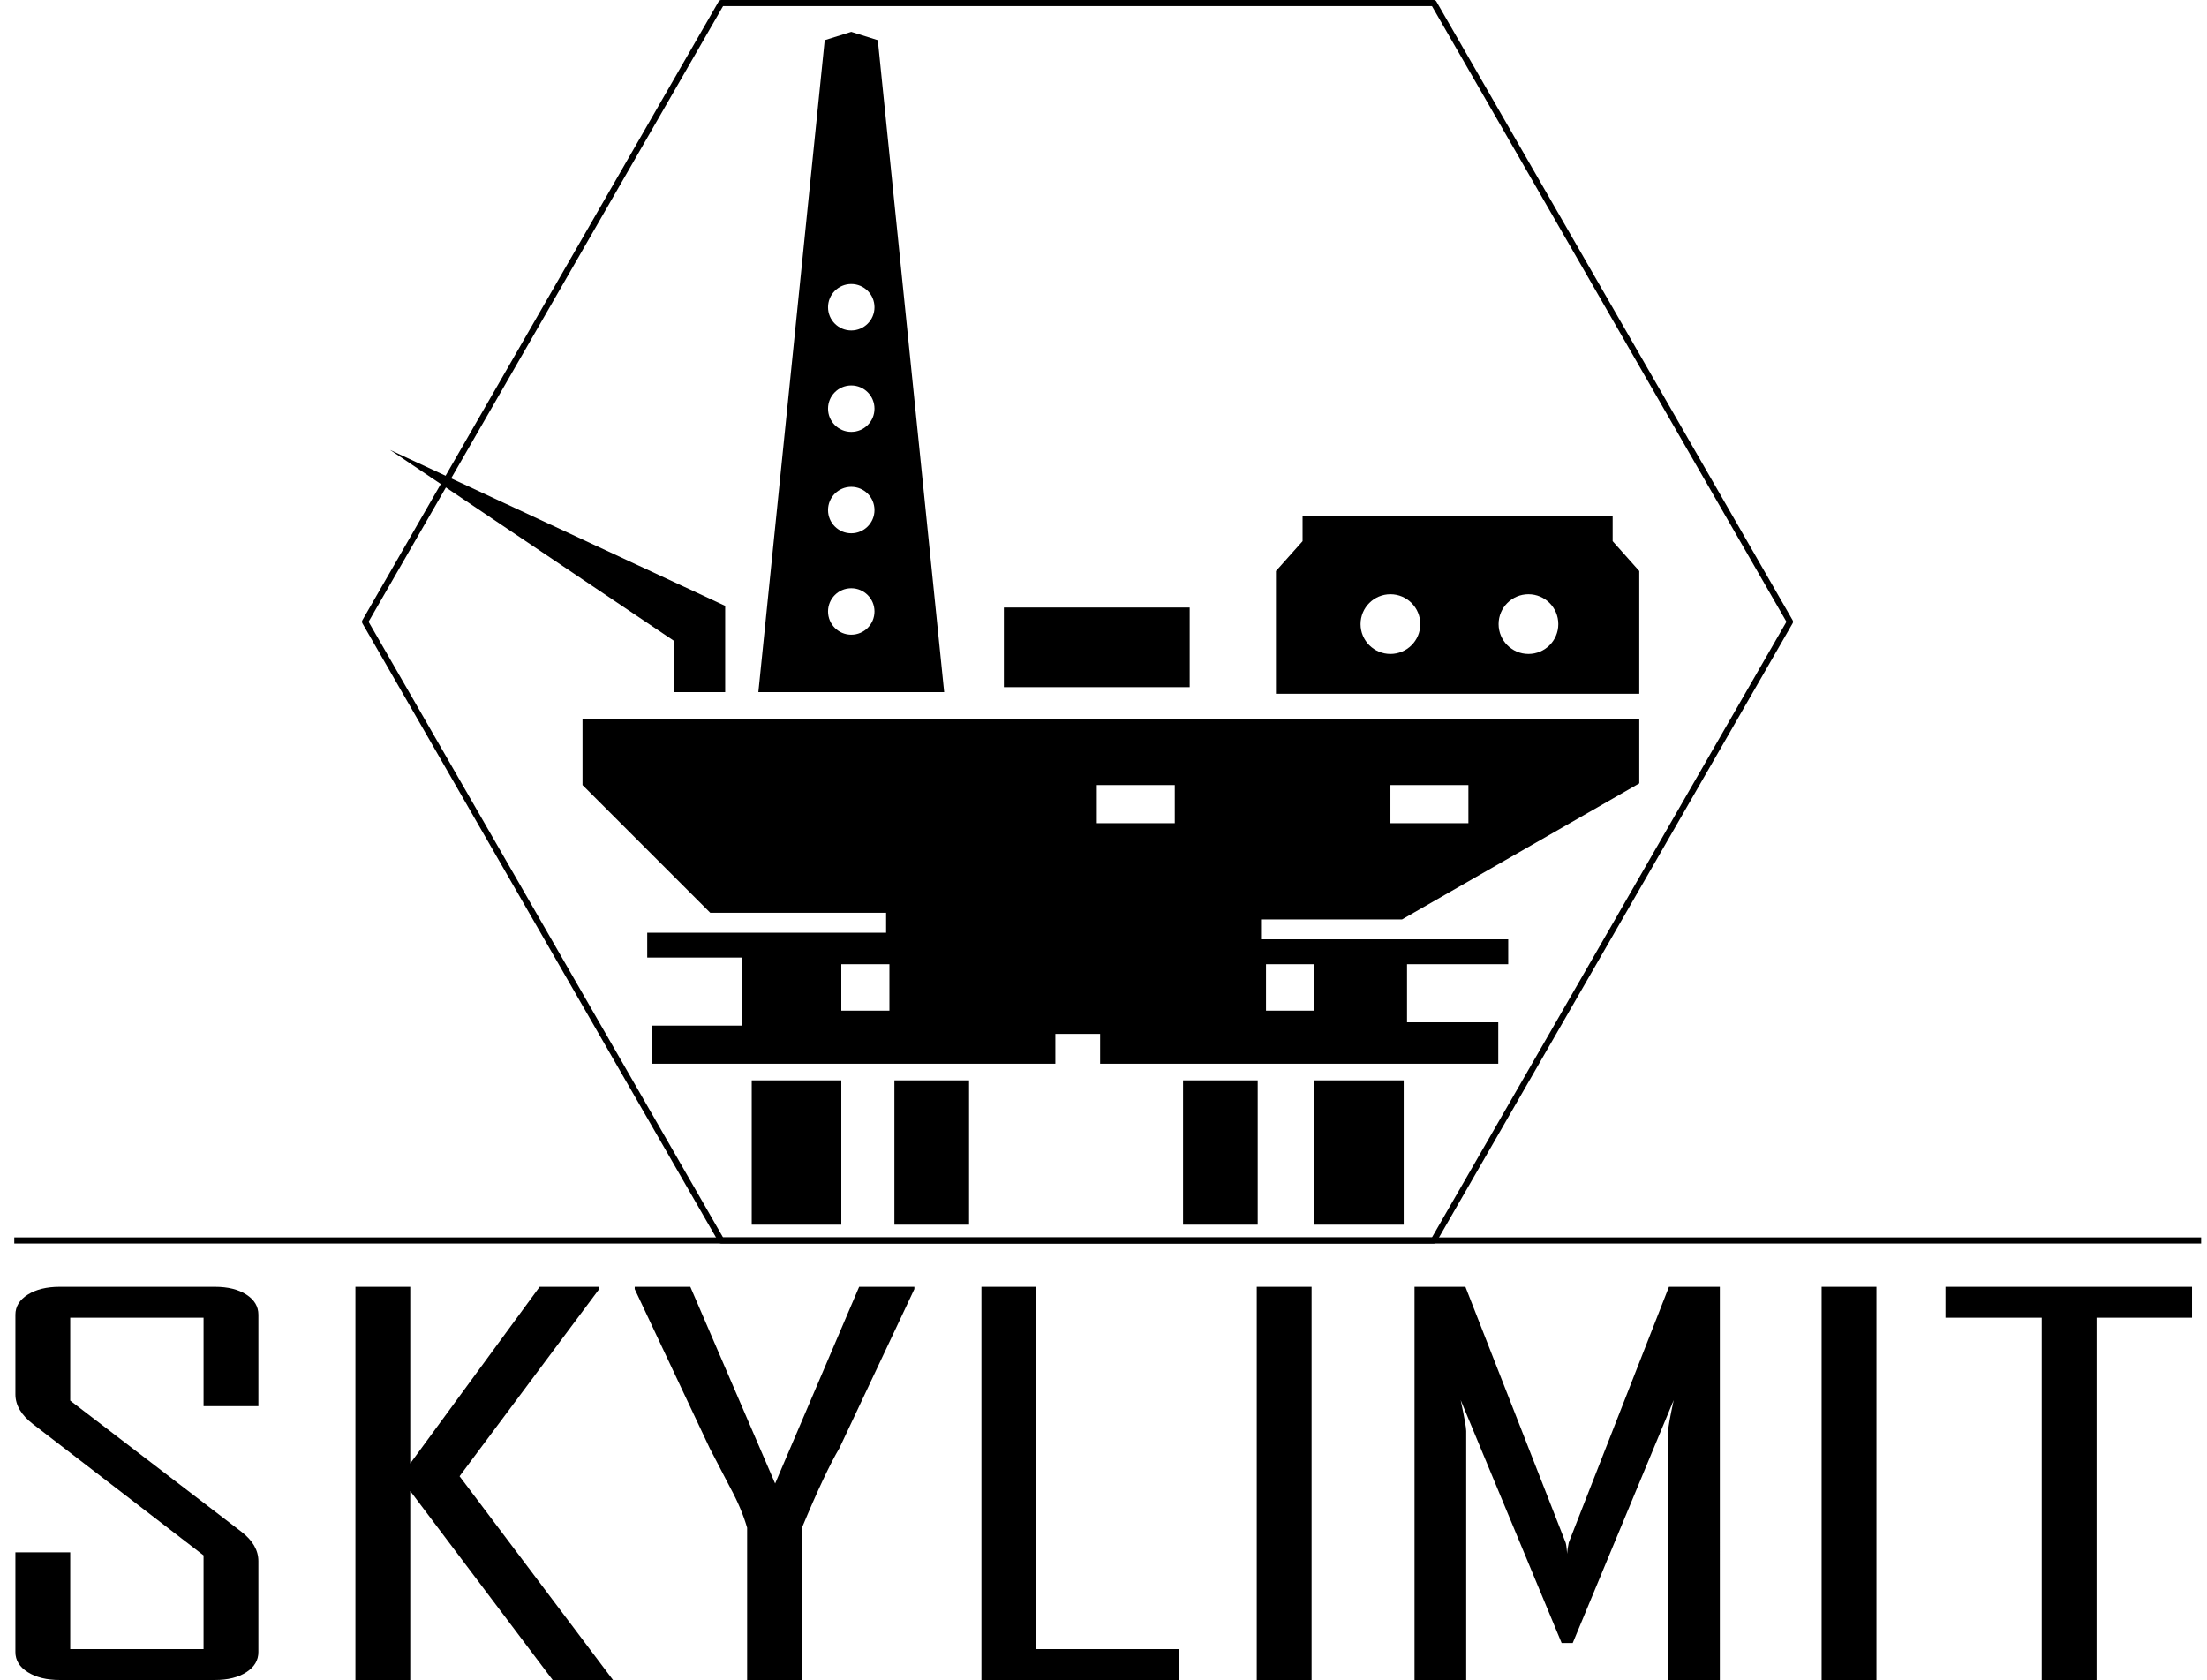 <?xml version="1.0" encoding="iso-8859-1"?>
<!-- Generator: Adobe Illustrator 16.0.0, SVG Export Plug-In . SVG Version: 6.00 Build 0)  -->
<!DOCTYPE svg PUBLIC "-//W3C//DTD SVG 1.1//EN" "http://www.w3.org/Graphics/SVG/1.1/DTD/svg11.dtd">
<svg version="1.1" id="Calque_1" xmlns="http://www.w3.org/2000/svg" xmlns:xlink="http://www.w3.org/1999/xlink" x="0px" y="0px"
	 width="360.292px" height="274.253px" viewBox="0 0 360.292 274.253" style="enable-background:new 0 0 360.292 274.253;"
	 xml:space="preserve">
<g style="display:none;">
	<path style="display:inline;fill:none;stroke:#000000;stroke-linecap:round;stroke-linejoin:round;" d="M180.992,13.76
		c37.811,0,71.429,17.928,92.836,45.74"/>
	<path style="display:inline;fill:none;stroke:#000000;stroke-linecap:round;stroke-linejoin:round;" d="M274.362,201.5
		c14.883-19.638,23.718-44.111,23.718-70.652c0-0.116-0.004-0.232-0.004-0.348"/>
	<path style="display:inline;fill:none;stroke:#000000;stroke-linecap:round;stroke-linejoin:round;" d="M274.362,201.5"/>
	<path style="display:inline;fill:none;stroke:#000000;stroke-linecap:round;stroke-linejoin:round;" d="M88.155,59.5
		c21.407-27.813,55.026-45.74,92.836-45.74"/>
	<path style="display:inline;fill:none;stroke:#000000;stroke-linecap:round;stroke-linejoin:round;" d="M273.828,59.5
		c15.139,19.668,24.17,44.279,24.248,71"/>
	<path style="display:inline;fill:none;stroke:#000000;stroke-linecap:round;stroke-linejoin:round;" d="M88.155,59.5
		c-15.205,19.754-24.252,44.493-24.252,71.348c0,26.541,8.835,51.014,23.718,70.652"/>
	<path style="display:inline;fill:none;stroke:#000000;stroke-linecap:round;stroke-linejoin:round;" d="M87.622,201.5"/>
	<path style="display:inline;fill:none;stroke:#000000;stroke-linecap:round;stroke-linejoin:round;" d="M109.828,201.5
		c-11.343-19.638-18.077-44.111-18.077-70.652c0-0.116,0.003-0.232,0.003-0.348"/>
	<path style="display:inline;fill:none;stroke:#000000;stroke-linecap:round;stroke-linejoin:round;" d="M252.155,201.5
		c11.343-19.638,18.077-44.111,18.077-70.652c0-0.116-0.003-0.232-0.003-0.348"/>
	<path style="display:inline;fill:none;stroke:#000000;stroke-linecap:round;stroke-linejoin:round;" d="M110.235,59.5
		c-11.539,19.668-18.421,44.279-18.481,71"/>
	<path style="display:inline;fill:none;stroke:#000000;stroke-linecap:round;stroke-linejoin:round;" d="M180.992,13.76
		c28.818,0,54.44,17.928,70.756,45.74"/>
	<path style="display:inline;fill:none;stroke:#000000;stroke-linecap:round;stroke-linejoin:round;" d="M180.992,13.76
		c-28.818,0-54.441,17.928-70.756,45.74"/>
	<path style="display:inline;fill:none;stroke:#000000;stroke-linecap:round;stroke-linejoin:round;" d="M109.828,201.5"/>
	<path style="display:inline;fill:none;stroke:#000000;stroke-linecap:round;stroke-linejoin:round;" d="M251.748,59.5
		c11.538,19.668,18.422,44.279,18.481,71"/>
	<path style="display:inline;fill:none;stroke:#000000;stroke-linecap:round;stroke-linejoin:round;" d="M252.155,201.5"/>
	<path style="display:inline;fill:none;stroke:#000000;stroke-linecap:round;stroke-linejoin:round;" d="M134.157,130.5
		c0.031-26.721,3.644-51.332,9.699-71"/>
	<path style="display:inline;fill:none;stroke:#000000;stroke-linecap:round;stroke-linejoin:round;" d="M218.34,201.5"/>
	<path style="display:inline;fill:none;stroke:#000000;stroke-linecap:round;stroke-linejoin:round;" d="M180.992,13.76
		c15.124,0,28.571,17.928,37.135,45.74"/>
	<path style="display:inline;fill:none;stroke:#000000;stroke-linecap:round;stroke-linejoin:round;" d="M218.126,59.5
		c6.056,19.668,9.668,44.279,9.699,71"/>
	<path style="display:inline;fill:none;stroke:#000000;stroke-linecap:round;stroke-linejoin:round;" d="M227.826,130.5
		c0,0.116,0.002,0.232,0.002,0.348c0,26.541-3.534,51.014-9.487,70.652"/>
	<path style="display:inline;fill:none;stroke:#000000;stroke-linecap:round;stroke-linejoin:round;" d="M143.643,201.5
		c-5.953-19.638-9.487-44.111-9.487-70.652c0-0.116,0.001-0.232,0.002-0.348"/>
	<path style="display:inline;fill:none;stroke:#000000;stroke-linecap:round;stroke-linejoin:round;" d="M180.992,13.76
		c-15.125,0-28.572,17.928-37.135,45.74"/>
	<path style="display:inline;fill:none;stroke:#000000;stroke-linecap:round;stroke-linejoin:round;" d="M143.643,201.5"/>
	<path style="display:inline;fill:none;stroke:#000000;stroke-miterlimit:10;" d="M179.833,202"/>
	<line style="display:inline;fill:none;stroke:#000000;stroke-miterlimit:10;" x1="179.833" y1="14" x2="179.833" y2="60"/>
	<line style="display:inline;fill:none;stroke:#000000;stroke-miterlimit:10;" x1="179.833" y1="131" x2="179.833" y2="202"/>
	<line style="display:inline;fill:none;stroke:#000000;stroke-miterlimit:10;" x1="179.833" y1="131" x2="179.833" y2="60"/>
	<line style="display:inline;fill:none;stroke:#000000;stroke-miterlimit:10;" x1="298.333" y1="131" x2="298.333" y2="131"/>
	<line style="display:inline;fill:none;stroke:#000000;stroke-miterlimit:10;" x1="134.333" y1="131.5" x2="180.333" y2="131.5"/>
	<line style="display:inline;fill:none;stroke:#000000;stroke-miterlimit:10;" x1="180.333" y1="131.5" x2="227.333" y2="131.5"/>
	<line style="display:inline;fill:none;stroke:#000000;stroke-miterlimit:10;" x1="91.333" y1="131.5" x2="134.333" y2="131.5"/>
	<line style="display:inline;fill:none;stroke:#000000;stroke-miterlimit:10;" x1="270.333" y1="131.5" x2="298.333" y2="131.5"/>
	<line style="display:inline;fill:none;stroke:#000000;stroke-miterlimit:10;" x1="64.333" y1="131.5" x2="91.333" y2="131.5"/>
	<line style="display:inline;fill:none;stroke:#000000;stroke-miterlimit:10;" x1="270.333" y1="131.5" x2="227.333" y2="131.5"/>
	<line style="display:inline;fill:none;stroke:#000000;stroke-miterlimit:10;" x1="2.333" y1="202.5" x2="87.333" y2="202.5"/>
	<line style="display:inline;fill:none;stroke:#000000;stroke-miterlimit:10;" x1="252.333" y1="202.5" x2="218.333" y2="202.5"/>
	<line style="display:inline;fill:none;stroke:#000000;stroke-miterlimit:10;" x1="109.333" y1="202.5" x2="87.333" y2="202.5"/>
	<line style="display:inline;fill:none;stroke:#000000;stroke-miterlimit:10;" x1="359.333" y1="202.5" x2="274.333" y2="202.5"/>
	<line style="display:inline;fill:none;stroke:#000000;stroke-miterlimit:10;" x1="143.333" y1="202.5" x2="180.333" y2="202.5"/>
	<line style="display:inline;fill:none;stroke:#000000;stroke-miterlimit:10;" x1="143.333" y1="202.5" x2="109.333" y2="202.5"/>
	<line style="display:inline;fill:none;stroke:#000000;stroke-miterlimit:10;" x1="274.333" y1="202.5" x2="252.333" y2="202.5"/>
	<line style="display:inline;fill:none;stroke:#000000;stroke-miterlimit:10;" x1="180.333" y1="202.5" x2="218.333" y2="202.5"/>
	<line style="display:inline;fill:none;stroke:#000000;stroke-miterlimit:10;" x1="110.333" y1="60.5" x2="144.333" y2="60.5"/>
	<line style="display:inline;fill:none;stroke:#000000;stroke-miterlimit:10;" x1="218.333" y1="60.5" x2="180.333" y2="60.5"/>
	<line style="display:inline;fill:none;stroke:#000000;stroke-miterlimit:10;" x1="180.333" y1="60.5" x2="144.333" y2="60.5"/>
	<line style="display:inline;fill:none;stroke:#000000;stroke-miterlimit:10;" x1="273.333" y1="60.5" x2="251.333" y2="60.5"/>
	<line style="display:inline;fill:none;stroke:#000000;stroke-miterlimit:10;" x1="88.333" y1="60.5" x2="110.333" y2="60.5"/>
	<line style="display:inline;fill:none;stroke:#000000;stroke-miterlimit:10;" x1="218.333" y1="60.5" x2="251.333" y2="60.5"/>
</g>
<g style="display:none;">
	<path style="display:inline;fill:none;stroke:#000000;stroke-linecap:round;stroke-linejoin:round;" d="M180.992,11.76
		c37.811,0,71.429,17.928,92.836,45.74"/>
	<path style="display:inline;fill:none;stroke:#000000;stroke-linecap:round;stroke-linejoin:round;" d="M274.362,199.5
		c14.883-19.638,23.718-44.111,23.718-70.652"/>
	<path style="display:inline;fill:none;stroke:#000000;stroke-linecap:round;stroke-linejoin:round;" d="M88.155,57.5
		c21.407-27.813,55.026-45.74,92.836-45.74"/>
	<path style="display:inline;fill:none;stroke:#000000;stroke-linecap:round;stroke-linejoin:round;" d="M273.828,57.5
		c15.139,19.668,24.17,44.279,24.248,71"/>
	<path style="display:inline;fill:none;stroke:#000000;stroke-linecap:round;stroke-linejoin:round;" d="M63.903,128.848
		c0,26.541,8.835,51.014,23.718,70.652"/>
	<path style="display:inline;fill:none;stroke:#000000;stroke-linecap:round;stroke-linejoin:round;" d="M88.155,57.5
		c-15.205,19.754-24.252,44.493-24.252,71.348"/>
</g>
<g>
	<path d="M228.883,150.091l38.728-22.207v-10.563H95.095v10.834l20.854,20.854h28.708v3.25h-38.999v4.063h15.438v11.104h-14.625
		v6.229h65.811v-4.875h7.313v4.875h64.997v-6.771h-14.895v-9.479h16.52v-4.063h-40.353v-3.25H228.883z M226.987,128.155h12.729
		v6.229h-12.729V128.155z M145.197,164.987h-7.854v-7.584h7.854V164.987z M206.675,157.403h7.854v7.584h-7.854V157.403z
		 M191.779,134.384h-12.728v-6.229h12.728V134.384z"/>
	<rect x="122.719" y="176.362" width="14.625" height="23.561"/>
	<rect x="146.01" y="176.362" width="12.188" height="23.561"/>
	<rect x="193.133" y="176.362" width="12.188" height="23.561"/>
	<rect x="214.529" y="176.362" width="14.625" height="23.561"/>
	<path d="M263.264,88.343v-4.063h-25.309h-25.31v4.063l-4.346,4.875v20.041h29.655h29.655V93.218L263.264,88.343z M226.987,106.759
		c-2.692,0-4.875-2.183-4.875-4.875s2.183-4.875,4.875-4.875s4.875,2.183,4.875,4.875S229.679,106.759,226.987,106.759z
		 M249.521,106.759c-2.692,0-4.876-2.183-4.876-4.875s2.184-4.875,4.876-4.875s4.874,2.183,4.874,4.875
		S252.213,106.759,249.521,106.759z"/>
	<rect x="163.884" y="99.176" width="30.332" height="13"/>
	<path d="M143.302,6.554L138.968,5.2l-4.333,1.354l-10.833,106.435h15.167h15.167L143.302,6.554z M138.968,103.613
		c-2.094,0-3.791-1.697-3.791-3.792s1.697-3.792,3.791-3.792s3.792,1.698,3.792,3.792S141.063,103.613,138.968,103.613z
		 M138.968,87.058c-2.094,0-3.791-1.697-3.791-3.792c0-2.094,1.697-3.791,3.791-3.791s3.792,1.697,3.792,3.791
		C142.76,85.36,141.063,87.058,138.968,87.058z M138.968,70.503c-2.094,0-3.791-1.697-3.791-3.792s1.697-3.792,3.791-3.792
		s3.792,1.697,3.792,3.792S141.063,70.503,138.968,70.503z M138.968,53.948c-2.094,0-3.791-1.697-3.791-3.792
		s1.697-3.792,3.791-3.792s3.792,1.698,3.792,3.792S141.063,53.948,138.968,53.948z"/>
	<polygon points="109.991,112.989 109.991,104.593 63.679,73.448 118.386,98.905 118.386,112.989 	"/>
</g>
<polygon style="display:none;fill:none;stroke:#000000;stroke-width:0.838;stroke-miterlimit:10;" points="199.637,-71.455 
	205.187,-60.21 217.595,-58.407 208.617,-49.655 210.736,-37.296 199.637,-43.131 188.539,-37.296 190.658,-49.655 181.679,-58.407 
	194.088,-60.21 "/>
<polygon style="display:none;fill:none;stroke:#000000;stroke-miterlimit:10;" points="246.899,-60.073 254.509,-44.652 
	271.527,-42.18 259.213,-30.176 262.121,-13.227 246.899,-21.229 231.677,-13.227 234.584,-30.176 222.271,-42.18 239.289,-44.652 
	"/>
<polygon style="display:none;fill:none;stroke:#000000;stroke-miterlimit:10;" points="95.37,-69.129 101.65,-56.404 
	115.694,-54.363 105.532,-44.458 107.93,-30.471 95.37,-37.074 82.809,-30.471 85.208,-44.458 75.045,-54.363 89.089,-56.404 "/>
<path style="display:none;fill:#FFFFFF;stroke:#000000;stroke-miterlimit:10;" d="M358.429,20.5c0.438,2,0.676,3.084,0.676,4.652
	c0,8.45-6.85,15.374-15.3,15.374c-3.329,0-6.4-1.038-8.911-2.843c-2.853,11.439-13.191,19.934-25.514,19.934
	c-2.229,0-4.392-0.271-6.459-0.792c-7.264,8.946-18.345,14.672-30.767,14.672c-10.695,0-20.394-4.244-27.521-11.132
	c-4.299,2.804-9.431,4.442-14.947,4.442c-15.134,0-27.403-12.417-27.403-27.551c0-6.245,2.093-11.755,5.61-16.755H358.429z"/>
<path style="display:none;fill:#FFFFFF;stroke:#000000;stroke-miterlimit:10;" d="M1.843,18.5c-0.34-2-0.525-2.594-0.525-3.811
	C1.318,8.127,6.637,2.65,13.2,2.65c2.585,0,4.97,0.757,6.92,2.159c2.215-8.884,10.245-15.506,19.814-15.506
	c1.73,0,3.411,0.197,5.016,0.603c5.641-6.947,14.246-11.399,23.893-11.399c8.306,0,15.837,3.292,21.373,8.641
	c3.338-2.178,7.324-3.451,11.608-3.451c11.753,0,21.281,9.841,21.281,21.594c0,4.85-1.625,9.209-4.357,13.209H1.843z"/>
<g>
	<path d="M42.182,269.7c0,1.34-0.655,2.434-1.964,3.281c-1.31,0.848-3.016,1.271-5.119,1.271H9.727
		c-2.104,0-3.832-0.424-5.184-1.271c-1.353-0.848-2.028-1.941-2.028-3.281v-16.283h8.951v15.791h21.765v-15.299l-27.818-21.41
		c-1.932-1.477-2.897-3.104-2.897-4.881v-13.002c0-1.34,0.676-2.434,2.028-3.281c1.352-0.848,3.08-1.271,5.184-1.271h25.372
		c2.103,0,3.81,0.424,5.119,1.271c1.309,0.848,1.964,1.941,1.964,3.281v14.93h-8.951v-14.438H11.466v13.535l27.947,21.41
		c1.845,1.422,2.769,3.021,2.769,4.799V269.7z"/>
	<path d="M100.073,274.253H90.22l-23.247-30.844v30.844h-8.951v-64.189h8.951v28.834l21.122-28.834h9.724v0.369l-22.796,30.557
		L100.073,274.253z"/>
	<path d="M149.271,210.433l-12.235,25.963c-1.545,2.598-3.585,6.932-6.117,13.002v24.855h-8.951v-24.855
		c-0.602-2.078-1.524-4.266-2.769-6.563c-2.061-3.938-3.178-6.084-3.349-6.439l-12.235-25.963c0-0.027,0-0.15,0-0.369h9.08
		l13.845,32.115l13.716-32.115h9.016C149.271,210.255,149.271,210.378,149.271,210.433z"/>
	<path d="M192.415,274.253h-32.197v-64.189h8.951v59.145h23.246V274.253z"/>
	<path d="M214.116,274.253h-8.951v-64.189h8.951V274.253z"/>
	<path d="M280.764,274.253h-8.436v-40.646c0-0.574,0.3-2.256,0.901-5.045l-16.485,39.662h-1.803l-16.485-39.662
		c0.602,2.816,0.902,4.498,0.902,5.045v40.646h-8.437v-64.189h8.308l16.356,41.754c0.085,0.219,0.171,0.834,0.257,1.846
		c0-0.41,0.086-1.025,0.258-1.846l16.356-41.754h8.307V274.253z"/>
	<path d="M306.329,274.253h-8.951v-64.189h8.951V274.253z"/>
	<path d="M357.844,215.108h-15.583v59.145h-8.951v-59.145h-15.712v-5.045h40.246V215.108z"/>
</g>
<line style="fill:none;stroke:#000000;stroke-miterlimit:10;" x1="2.333" y1="202.5" x2="359.333" y2="202.5"/>
<polygon style="fill:none;stroke:#000000;stroke-linecap:round;stroke-linejoin:round;" points="117.748,202.5 59.592,101.5 
	117.748,0.5 234.058,0.5 292.214,101.5 234.058,202.5 "/>
</svg>
